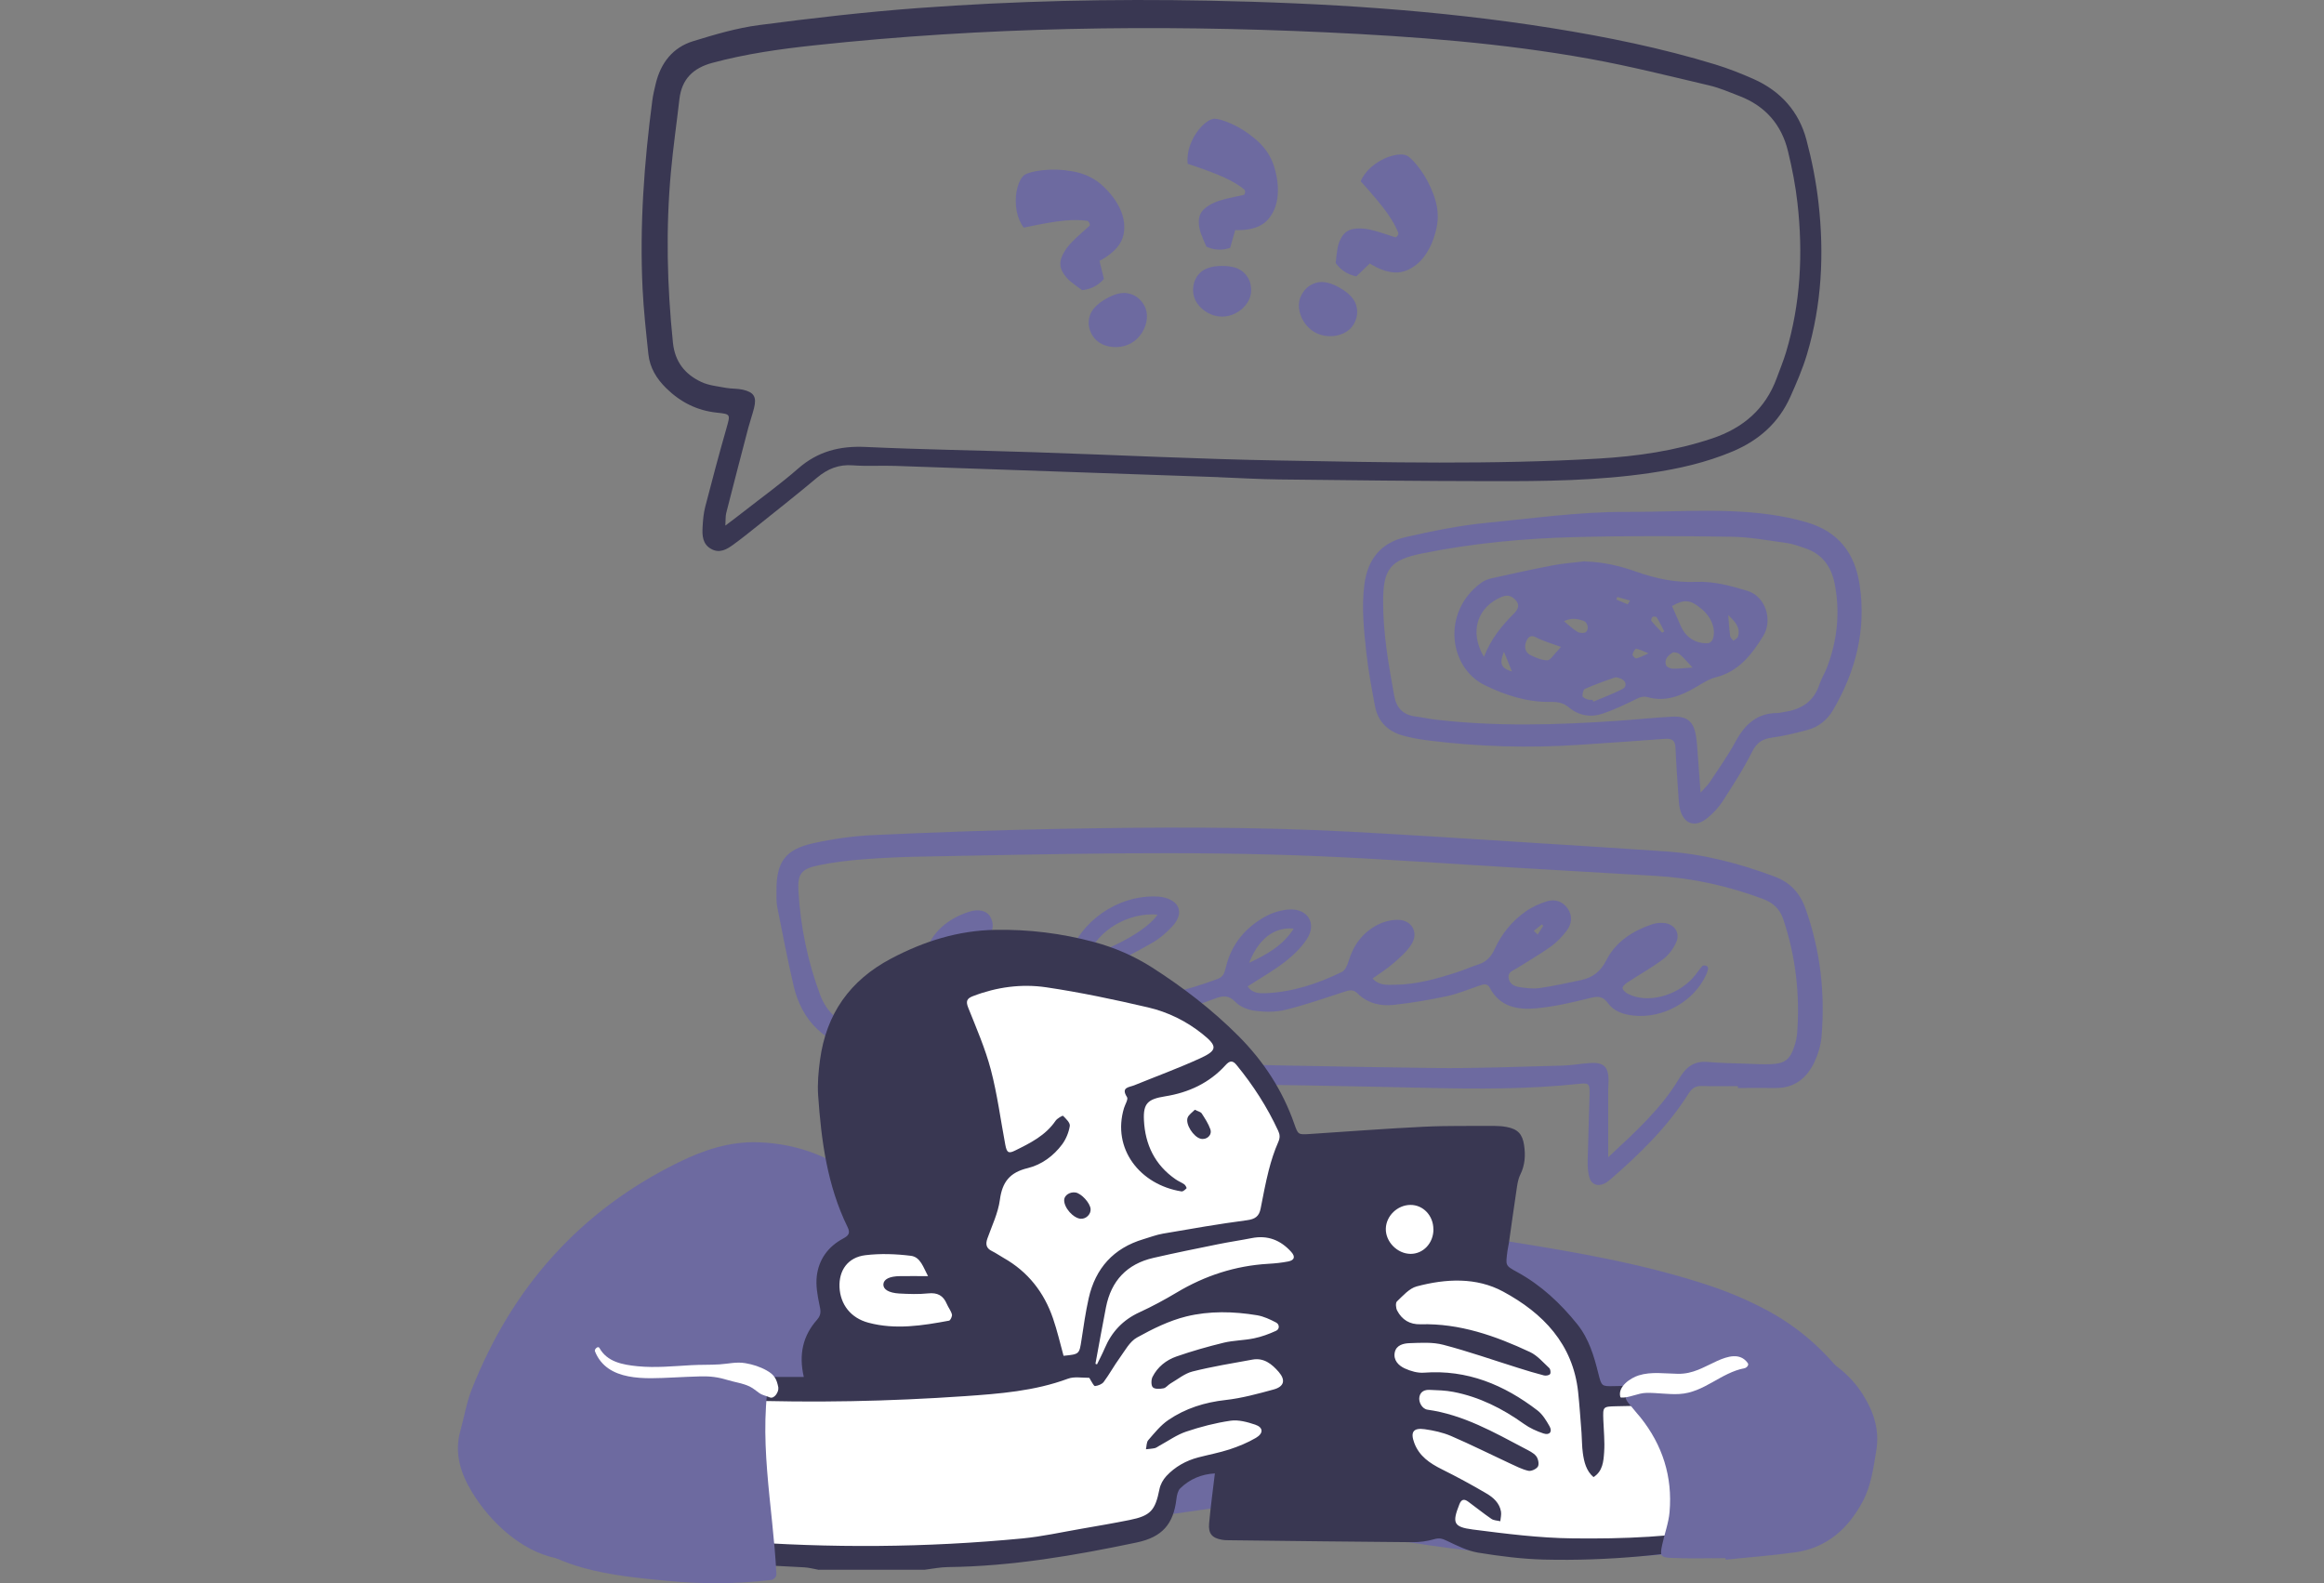 <svg width="411" height="280" viewBox="0 0 411 280" fill="none" xmlns="http://www.w3.org/2000/svg">
<rect x="0" y="0" width="411" height="280" fill="#808080" stroke="none"/>
<g clip-path="url(#clip0_134_2274)">
<path d="M158.498 217.827C162.321 216.721 166.178 215.692 169.99 214.498C178.168 211.943 186.524 210.462 195.069 209.909C197.474 209.754 199.834 209.411 202.217 210.03C202.682 210.152 203.259 210.174 203.691 209.997C206.882 208.736 210.096 209.455 213.177 210.163C221.3 212.054 229.556 213.038 237.802 214.1C240.971 214.509 244.152 215.117 247.221 215.98C253.616 217.771 260.188 218.512 266.715 219.552C278.695 221.465 290.664 223.511 302.2 227.337C305.802 228.532 309.337 230.036 312.673 231.838C319.411 235.488 324.73 240.73 328.775 247.232C330.537 250.063 331.258 253.105 330.87 256.411C330.836 256.71 330.836 257.008 330.803 257.307C329.894 265.922 327.501 268.996 319.123 271.097C313.992 272.391 308.716 273.265 303.463 273.917C297.501 274.669 291.495 275.267 285.488 275.41C267.956 275.82 250.668 273.586 233.59 269.737C229.778 268.875 225.955 268.034 222.176 267.05C219.693 266.397 217.244 266.364 214.729 266.718C206.295 267.901 197.861 269.184 189.406 270.168C181.537 271.086 173.647 271.761 165.745 272.38C153.245 273.353 140.733 274.116 128.243 275.112C120.297 275.742 119.433 278.673 111.542 277.854C109.248 277.611 100.56 276.041 98.31 275.576C92.226 274.327 86.73 269.262 83.482 263.909C81.454 260.569 80.302 257.008 81.421 253.038C82.097 250.638 82.485 248.128 83.394 245.817C90.508 227.735 102.566 214.089 120.142 205.507C124.498 203.384 129.063 201.869 134.006 202.024C141.531 202.256 148.069 204.987 153.688 209.898C156.115 212.01 156.846 213.392 158.475 217.805L158.498 217.827Z" fill="#6D6AA0"/>
<path d="M291.994 246.315L282.263 247.321C282.263 247.321 275.98 231.54 269.685 227.493C263.402 223.445 258.537 213.326 258.537 213.326C258.537 213.326 247.388 207.664 245.958 207.664C244.529 207.664 241.492 263.312 241.492 263.312C241.492 263.312 257.107 270.799 257.716 271.208C258.326 271.618 275.359 274.648 285.909 274.239C296.46 273.829 304.771 271.407 304.771 271.407L291.994 246.315Z" fill="white"/>
<path d="M131.18 246.514C131.18 246.514 166.067 245.507 173.359 244.899C180.651 244.291 191.001 241.05 191.001 241.05C191.001 241.05 194.448 223.644 200.122 221.83C205.796 220.016 229.124 214.951 230.953 216.168C232.781 217.384 236.017 227.702 235.818 229.118C235.618 230.533 226.088 254.21 224.06 255.836C222.031 257.462 208.644 259.884 207.835 262.516C207.026 265.148 207.226 269.195 202.361 270.412C197.496 271.628 153.289 276.483 147.404 276.074C141.52 275.665 125.905 274.249 125.905 274.249L131.18 246.525V246.514Z" fill="white"/>
<path d="M307.331 192.093C305.225 192.093 303.12 192.148 301.014 192.071C299.862 192.027 299.241 192.447 298.62 193.42C294.952 199.237 290.087 204.004 284.923 208.482C284.546 208.803 284.147 209.135 283.704 209.345C282.54 209.898 281.432 209.489 281.077 208.239C280.811 207.299 280.756 206.271 280.778 205.275C280.856 201.372 281.033 197.468 281.111 193.575C281.155 191.607 281.022 191.496 279.083 191.706C270.184 192.657 261.262 192.602 252.341 192.403C238.4 192.082 224.47 191.85 210.528 191.64C197.086 191.441 183.654 190.866 170.322 189.118C164.759 188.388 159.262 187.227 153.732 186.265C153.245 186.177 152.757 186.022 152.269 185.911C145.886 184.474 141.786 180.647 140.323 174.244C139.27 169.666 138.372 165.054 137.464 160.454C137.275 159.48 137.319 158.463 137.319 157.457C137.308 152.48 138.871 150.235 143.769 149.151C147.271 148.366 150.884 147.858 154.475 147.692C165.391 147.194 176.318 146.807 187.245 146.597C204.389 146.276 221.544 146.188 238.688 147.094C249.604 147.67 260.509 148.399 271.425 149.085C279.127 149.561 286.84 150.058 294.542 150.578C301.203 151.031 307.575 152.69 313.814 155.024C316.551 156.052 318.28 157.866 319.266 160.597C321.926 167.974 322.791 175.571 322.137 183.346C322.004 184.905 321.516 186.508 320.84 187.924C319.488 190.722 317.294 192.48 313.969 192.425C311.764 192.392 309.559 192.425 307.353 192.425V192.093H307.331ZM284.413 204.667C289.322 200.111 293.822 196.008 296.98 190.722C298.199 188.687 299.607 187.603 302.045 187.824C304.239 188.023 306.456 188.046 308.661 188.123C310.168 188.178 311.675 188.267 313.171 188.211C315.643 188.123 316.562 187.404 317.327 185.071C317.571 184.319 317.77 183.522 317.826 182.726C318.336 175.859 317.571 169.146 315.377 162.599C314.745 160.741 313.592 159.657 311.731 158.972C305.669 156.716 299.44 155.311 292.991 154.924C284.679 154.427 276.379 153.951 268.067 153.464C256.453 152.779 244.85 151.927 233.236 151.43C209.675 150.423 186.114 151.076 162.542 151.507C159.14 151.573 155.727 151.739 152.325 152.005C149.831 152.204 147.338 152.513 144.889 153.011C141.686 153.663 141.01 154.515 141.209 157.755C141.597 163.981 142.838 170.031 145.022 175.892C146.03 178.612 147.836 180.526 150.563 181.41C153.222 182.273 155.915 183.091 158.664 183.644C172.871 186.486 187.267 187.482 201.718 187.858C218.962 188.3 236.206 188.665 253.45 188.886C261.063 188.986 268.687 188.654 276.301 188.466C277.897 188.422 279.493 188.134 281.088 188.012C283.571 187.835 284.435 188.61 284.48 191.02C284.48 191.518 284.424 192.016 284.413 192.524C284.413 196.318 284.413 200.111 284.413 204.656V204.667Z" fill="#6D6AA0"/>
<path d="M292.148 90.495C301.324 90.318 310.988 89.82 319.621 92.408C325.129 94.056 328.032 97.816 328.875 103.412C330.072 111.385 328.199 118.684 324.198 125.551C323.134 127.376 321.583 128.593 319.566 129.123C317.538 129.654 315.487 130.174 313.415 130.451C311.664 130.672 310.667 131.346 309.836 133.005C308.328 136.035 306.456 138.899 304.627 141.753C303.929 142.825 302.998 143.81 302.012 144.628C299.806 146.475 297.745 145.778 297.08 143.024C296.892 142.25 296.881 141.443 296.825 140.647C296.637 137.849 296.426 135.062 296.315 132.264C296.26 130.937 295.684 130.572 294.42 130.672C289.422 131.059 284.424 131.379 279.426 131.722C270.405 132.342 261.395 132.076 252.43 130.937C251.045 130.76 249.659 130.506 248.307 130.152C245.559 129.433 243.697 127.73 243.165 124.877C242.578 121.736 241.979 118.584 241.636 115.41C241.204 111.44 240.772 107.47 241.281 103.445C241.846 98.922 244.207 95.98 248.584 94.996C253.261 93.934 258.004 92.95 262.77 92.485C270.849 91.7 279.282 90.506 287.372 90.539C288.946 90.539 290.542 90.528 292.148 90.495ZM300.748 140.193C301.646 139.176 302.089 138.778 302.399 138.291C303.94 135.947 305.58 133.658 306.91 131.203C308.55 128.15 310.711 126.104 314.368 126.104C314.767 126.104 315.155 125.972 315.554 125.916C318.568 125.485 320.785 124.07 321.771 121.039C322.115 120 322.724 119.049 323.112 118.031C324.929 113.243 325.45 108.333 324.475 103.29C323.877 100.204 322.259 97.96 319.189 96.942C318.147 96.599 317.094 96.19 316.019 96.046C312.75 95.593 309.459 94.974 306.178 94.929C296.958 94.797 287.727 94.752 278.506 94.996C269.485 95.228 260.487 96.068 251.621 97.86C245.869 99.01 244.606 100.569 244.606 106.442C244.606 112.071 245.57 117.589 246.579 123.107C246.978 125.275 248.185 126.447 250.369 126.724C251.466 126.856 252.541 127.111 253.627 127.243C264.432 128.537 275.248 128.228 286.064 127.487C289.267 127.266 292.459 126.923 295.661 126.757C298.41 126.613 299.529 127.597 299.95 130.263C300.094 131.147 300.15 132.054 300.216 132.95C300.382 135.117 300.538 137.285 300.748 140.204V140.193Z" fill="#6D6AA0"/>
<path d="M166.71 171.987C168.582 173.735 170.544 173.779 172.406 173.779C177.57 173.779 182.535 172.529 187.433 171.025C188.298 170.76 188.663 170.196 188.94 169.355C191.024 162.974 197.518 158.418 204.278 158.551C204.677 158.551 205.087 158.584 205.475 158.65C208.6 159.203 209.487 161.47 207.37 163.793C206.306 164.965 205.032 166.038 203.669 166.812C200.543 168.592 197.341 170.251 194.083 171.799C192.199 172.695 192.586 173.513 193.894 174.254C195.257 175.017 196.798 175.681 198.338 175.891C204.267 176.72 209.864 175.161 215.371 173.126C216.38 172.75 216.579 171.965 216.801 171.047C217.765 167.011 220.225 164.058 223.794 162.09C225.057 161.393 226.609 160.928 228.049 160.851C231.296 160.696 232.892 163.339 231.152 166.038C230.144 167.597 228.714 168.968 227.24 170.118C225.19 171.7 222.918 172.983 220.647 174.453C221.444 175.67 222.686 175.703 223.827 175.659C228.615 175.46 233.081 173.967 237.336 171.888C237.901 171.611 238.289 170.682 238.5 169.986C239.342 167.155 240.993 164.932 243.587 163.582C244.695 163.007 246.058 162.654 247.299 162.687C249.671 162.742 250.901 164.91 249.66 166.944C248.851 168.271 247.587 169.355 246.39 170.395C245.293 171.357 244.03 172.131 242.744 173.06C243.941 174.365 245.304 174.166 246.546 174.166C250.402 174.166 254.07 173.104 257.705 171.943C258.946 171.545 260.132 170.992 261.373 170.605C262.814 170.151 263.69 169.256 264.321 167.873C265.54 165.186 267.38 162.919 269.796 161.216C270.915 160.42 272.234 159.822 273.542 159.413C274.982 158.96 276.368 159.402 277.254 160.696C278.152 162.012 277.963 163.428 277.055 164.622C276.279 165.639 275.359 166.624 274.317 167.376C272.367 168.769 270.272 169.975 268.244 171.257C267.591 171.667 266.671 171.877 266.793 172.927C266.926 174.011 267.779 174.442 268.677 174.575C269.862 174.752 271.093 174.918 272.267 174.752C274.739 174.398 277.188 173.856 279.626 173.336C281.676 172.905 283.072 171.81 284.092 169.809C285.754 166.546 288.735 164.633 292.171 163.472C292.814 163.251 293.556 163.184 294.243 163.24C296.083 163.394 297.191 164.943 296.449 166.635C295.95 167.774 295.096 168.913 294.11 169.654C292.115 171.158 289.91 172.374 287.827 173.746C287.45 173.989 286.918 174.453 286.951 174.763C286.984 175.139 287.494 175.559 287.904 175.769C291.24 177.517 296.437 176.234 299.396 172.938C299.995 172.275 300.471 171.501 301.07 170.837C301.192 170.704 301.602 170.749 301.846 170.837C301.967 170.881 302.1 171.18 302.078 171.335C302.001 171.722 301.879 172.109 301.701 172.463C299.507 177.174 294.088 180.182 288.868 179.618C287.106 179.43 285.411 178.866 284.391 177.45C283.316 175.957 282.274 176.245 280.8 176.61C277.808 177.362 274.75 178.047 271.691 178.335C268.388 178.645 265.23 178.081 263.457 174.686C263.025 173.856 262.315 174.088 261.628 174.321C259.733 174.962 257.86 175.758 255.921 176.179C252.796 176.842 249.637 177.384 246.457 177.727C244.107 177.981 241.825 177.439 240.074 175.692C239.242 174.874 238.533 175.15 237.647 175.438C234.222 176.555 230.82 177.738 227.329 178.6C225.622 179.021 223.727 178.999 221.965 178.777C220.746 178.623 219.317 178.081 218.497 177.218C217.255 175.924 216.203 176.101 214.784 176.643C211.016 178.081 207.115 179.098 203.081 179.187C200.51 179.242 197.906 178.888 195.357 178.424C193.351 178.059 191.567 176.931 190.448 175.194C189.517 173.746 188.486 173.856 187.145 174.299C183.034 175.626 178.822 176.588 174.5 176.809C172.716 176.897 170.865 176.864 169.126 176.51C167.707 176.223 166.078 175.681 165.114 174.697C163.74 173.292 162.509 173.347 160.836 173.723C159.628 174 158.287 173.867 157.035 173.69C156.691 173.646 156.281 172.828 156.226 172.33C156.193 172.076 156.824 171.6 157.234 171.467C157.988 171.213 158.808 171.18 159.584 170.981C161.556 170.483 163.097 169.753 164.017 167.531C165.324 164.368 168.039 162.355 171.331 161.271C173.049 160.707 174.489 161.05 175.121 162.123C175.875 163.417 175.62 164.777 174.689 165.75C173.182 167.32 171.486 168.725 169.79 170.107C168.959 170.782 167.951 171.246 166.743 171.976L166.71 171.987ZM192.387 169.068C198.039 167.21 203.115 164.169 204.721 161.758C199.601 161.338 194.193 164.445 192.387 169.068ZM220.912 170.284C223.949 168.858 226.853 167.287 228.792 164.235C225.39 163.903 222.575 166.015 220.912 170.284ZM271.248 164.633C271.48 164.843 271.713 165.064 271.946 165.274C272.267 164.766 272.6 164.257 272.921 163.748C272.843 163.66 272.766 163.571 272.688 163.483C272.212 163.87 271.735 164.246 271.259 164.633H271.248Z" fill="#6D6AA0"/>
<path d="M280.29 99.309C283.46 99.375 286.419 100.061 289.4 101.122C292.78 102.328 296.36 103.069 299.95 102.914C303.153 102.781 306.134 103.622 309.071 104.517C312.196 105.468 313.592 109.638 311.808 112.513C309.802 115.753 307.497 118.772 303.43 119.79C302.211 120.099 301.081 120.851 299.961 121.504C297.302 123.063 294.553 124.191 291.406 123.306C290.397 123.03 289.71 123.472 288.89 123.87C287.095 124.733 285.289 125.596 283.405 126.226C281.288 126.934 279.171 126.558 277.453 125.109C276.423 124.246 275.37 124.114 274.129 124.136C270.017 124.202 266.183 122.941 262.581 121.183C256.242 118.087 254.912 108.277 261.894 103.113C262.437 102.704 263.135 102.427 263.8 102.272C267.402 101.465 271.015 100.68 274.639 99.983C276.5 99.629 278.406 99.508 280.29 99.275V99.309ZM262.437 116.173C263.712 112.911 265.618 110.633 267.757 108.499C268.455 107.802 268.831 106.983 268.045 106.143C267.402 105.457 266.682 105.114 265.64 105.535C261.285 107.304 259.777 111.728 262.437 116.173ZM295.695 107.182C296.216 108.355 296.736 109.538 297.246 110.721C298.111 112.723 299.906 113.895 302.1 113.751C302.388 113.729 302.798 113.364 302.898 113.077C303.508 111.352 302.721 109.217 301.003 107.769C298.953 106.032 297.933 105.922 295.706 107.182H295.695ZM281.642 123.793C281.687 123.892 281.731 124.003 281.775 124.103C283.493 123.373 285.255 122.709 286.929 121.869C287.771 121.448 287.616 120.442 286.729 120.066C286.375 119.911 285.898 119.723 285.588 119.823C283.804 120.431 282.019 121.084 280.29 121.836C280.002 121.957 279.847 122.687 279.869 123.118C279.88 123.328 280.412 123.572 280.745 123.704C281.011 123.804 281.332 123.771 281.631 123.782L281.642 123.793ZM276.068 114.415C275.148 114.094 274.494 113.884 273.852 113.641C273.12 113.364 272.356 113.11 271.669 112.734C270.671 112.203 270.195 112.69 269.884 113.53C269.53 114.481 269.74 115.388 270.627 115.842C271.569 116.317 272.633 116.771 273.652 116.782C274.184 116.782 274.738 115.831 275.27 115.3C275.47 115.101 275.647 114.879 276.057 114.415H276.068ZM299.341 118.076C298.244 116.925 297.678 116.218 296.991 115.665C296.692 115.421 296.016 115.278 295.75 115.455C294.996 115.941 294.265 116.638 294.642 117.655C294.753 117.965 295.384 118.252 295.783 118.264C296.747 118.297 297.723 118.175 299.341 118.064V118.076ZM276.578 109.859C277.509 110.611 278.196 111.296 279.016 111.772C279.404 111.993 280.235 112.015 280.501 111.761C281.077 111.208 280.745 110.025 280.024 109.792C279.005 109.45 277.941 109.206 276.567 109.87L276.578 109.859ZM305.635 108.775C305.779 110.412 305.835 111.473 305.979 112.513C306.023 112.8 306.356 113.044 306.555 113.32C306.832 113.077 307.287 112.889 307.364 112.59C307.807 111.075 306.998 110.047 305.624 108.786L305.635 108.775ZM293.966 111.894C294.088 111.816 294.21 111.739 294.32 111.661C293.888 110.832 293.478 109.98 292.991 109.184C292.902 109.04 292.414 108.996 292.248 109.107C292.082 109.228 291.96 109.704 292.06 109.837C292.658 110.555 293.323 111.219 293.955 111.905L293.966 111.894ZM267.391 118.761C266.837 117.39 266.493 116.549 265.972 115.267C265.296 117.047 265.141 118.109 267.391 118.761ZM291.55 115.554C290.564 115.167 289.976 114.835 289.356 114.736C289.178 114.714 288.779 115.377 288.713 115.753C288.68 115.963 289.201 116.494 289.367 116.461C289.987 116.306 290.575 115.985 291.55 115.554ZM287.86 106.884C287.993 106.663 288.137 106.442 288.27 106.22C287.516 106.01 286.762 105.8 286.009 105.579C285.953 105.734 285.909 105.889 285.854 106.043C286.53 106.32 287.195 106.607 287.871 106.884H287.86Z" fill="#6D6AA0"/>
<path d="M162.41 218.59C161.39 218.59 148.214 217.174 147.205 225.07C146.197 232.966 153.699 237.412 153.699 237.412C153.699 237.412 187.976 246.513 188.785 246.513C189.594 246.513 244.961 230.931 244.961 229.715C244.961 228.498 225.7 193.696 221.843 188.631C217.987 183.577 204.611 174.266 199.535 172.64C194.471 171.025 173.78 167.785 173.78 167.785L160.603 190.456L162.432 218.59H162.41Z" fill="white"/>
<path d="M144.867 277.655C143.991 277.5 143.116 277.257 142.229 277.202C129.806 276.538 117.383 275.919 104.971 275.266C104.273 275.233 103.497 275.288 102.91 274.99C102.367 274.713 101.801 274.094 101.657 273.519C101.436 272.612 102.156 271.971 102.976 271.805C104.051 271.595 105.17 271.506 106.267 271.539C114.08 271.827 121.916 271.927 129.717 272.535C146.773 273.84 163.795 273.729 180.806 272.092C184.286 271.761 187.732 270.986 191.19 270.389C194.049 269.892 196.92 269.405 199.768 268.83C203.502 268.078 204.3 267.138 205.054 263.367C205.22 262.537 205.697 261.675 206.273 261.056C207.802 259.419 209.731 258.335 211.914 257.76C213.753 257.285 215.637 256.931 217.444 256.345C219.051 255.814 220.647 255.161 222.098 254.31C223.484 253.502 223.428 252.452 221.976 251.965C220.591 251.501 219.017 251.069 217.632 251.269C214.972 251.656 212.324 252.341 209.764 253.204C208.09 253.768 206.594 254.852 205.021 255.703C204.755 255.847 204.511 256.057 204.223 256.123C203.713 256.234 203.181 256.256 202.66 256.322C202.782 255.769 202.749 255.084 203.07 254.708C204.178 253.436 205.264 252.065 206.639 251.136C209.664 249.079 213.066 248.017 216.746 247.608C219.616 247.287 222.442 246.513 225.235 245.75C227.096 245.241 227.396 244.102 226.154 242.654C224.946 241.26 223.528 240.088 221.489 240.464C217.942 241.105 214.385 241.691 210.894 242.565C209.498 242.919 208.279 243.948 206.982 244.7C206.55 244.954 206.206 245.463 205.763 245.54C205.143 245.662 204.245 245.717 203.879 245.363C203.558 245.053 203.569 244.047 203.813 243.538C204.699 241.769 206.24 240.541 208.057 239.911C210.794 238.96 213.587 238.164 216.402 237.478C218.142 237.058 219.993 237.069 221.755 236.704C223.107 236.427 224.426 235.941 225.678 235.366C226.31 235.078 226.31 234.238 225.678 233.906C224.625 233.353 223.495 232.822 222.342 232.623C218.153 231.927 213.875 231.827 209.786 232.833C206.749 233.585 203.824 235.034 201.075 236.56C199.779 237.279 198.948 238.883 198.017 240.165C197.019 241.537 196.21 243.041 195.191 244.412C194.88 244.821 194.204 245.076 193.661 245.142C193.44 245.164 193.141 244.478 192.886 244.113C192.786 243.97 192.686 243.671 192.598 243.682C191.345 243.693 189.982 243.428 188.874 243.837C182.945 246.038 176.739 246.502 170.544 246.933C157.223 247.851 143.891 248.128 130.537 247.641C128.942 247.586 127.346 247.387 125.761 247.155C124.686 247 123.866 246.425 123.844 245.208C123.822 244.169 124.653 243.395 126.16 243.384C129.474 243.361 132.776 243.483 136.09 243.527C138.073 243.549 140.046 243.527 142.152 243.527C141.221 239.513 142.019 236.206 144.49 233.419C145.31 232.491 145.133 231.761 144.911 230.732C144.567 229.095 144.257 227.348 144.446 225.722C144.789 222.792 146.407 220.514 149.067 219.076C149.964 218.589 150.474 218.18 149.887 217.008C146.296 209.676 145.243 201.736 144.689 193.729C144.545 191.65 144.745 189.516 145.022 187.448C146.119 179.341 150.286 173.392 157.6 169.532C163.385 166.48 169.403 164.578 175.974 164.456C181.937 164.346 187.788 165.076 193.528 166.624C197.13 167.597 200.532 169.068 203.68 171.069C209.188 174.586 214.352 178.556 218.973 183.179C223.417 187.625 226.808 192.789 228.892 198.761C229.568 200.685 229.579 200.696 231.629 200.563C238.334 200.132 245.038 199.601 251.743 199.281C255.943 199.071 260.166 199.159 264.377 199.137C265.075 199.137 265.784 199.192 266.471 199.325C268.388 199.69 269.231 200.541 269.53 202.499C269.807 204.301 269.707 206.06 268.854 207.774C268.433 208.614 268.322 209.621 268.178 210.572C267.712 213.635 267.302 216.709 266.859 219.773C266.793 220.27 266.649 220.757 266.593 221.244C266.272 223.854 266.15 223.798 268.355 225.004C272.533 227.293 275.98 230.511 278.95 234.216C281.011 236.792 281.909 239.856 282.684 242.985C283.239 245.186 283.261 245.197 285.444 245.153C289.057 245.087 292.67 244.987 296.271 244.943C297.058 244.943 297.911 244.943 298.632 245.208C299.097 245.374 299.696 246.071 299.662 246.48C299.618 247.055 299.164 247.818 298.654 248.084C297.989 248.437 297.102 248.471 296.316 248.493C292.803 248.592 289.301 248.625 285.787 248.714C283.46 248.769 283.471 248.802 283.549 251.136C283.615 253.038 283.826 254.951 283.693 256.831C283.582 258.457 283.449 260.215 281.809 261.244C280.512 260.127 280.147 258.567 279.925 256.986C279.759 255.803 279.781 254.586 279.692 253.392C279.504 251.003 279.349 248.603 279.094 246.215C278.185 237.699 272.877 232.236 265.829 228.432C261.085 225.866 255.699 226.143 250.546 227.514C249.227 227.868 248.108 229.173 247.044 230.179C246.778 230.434 246.856 231.351 247.089 231.794C247.942 233.419 249.316 234.271 251.233 234.216C258.137 234.028 264.465 236.262 270.583 239.126C271.879 239.734 272.899 240.951 273.985 241.957C274.207 242.156 274.284 242.808 274.129 243.019C273.963 243.251 273.387 243.35 273.054 243.262C271.503 242.864 269.973 242.399 268.444 241.913C264.044 240.541 259.7 239.004 255.245 237.843C253.361 237.345 251.267 237.489 249.283 237.555C248.23 237.589 246.945 237.876 246.667 239.17C246.379 240.552 247.321 241.515 248.43 242.023C249.471 242.499 250.712 242.864 251.832 242.775C259.478 242.2 265.995 244.921 271.89 249.444C272.799 250.14 273.464 251.235 274.04 252.264C274.583 253.226 274.04 253.878 272.965 253.525C271.757 253.126 270.538 252.573 269.508 251.833C265.707 249.112 261.617 247.055 257.007 246.17C255.644 245.905 254.225 245.872 252.829 245.816C251.987 245.783 251.222 246.071 251.023 247.044C250.834 247.984 251.51 249.189 252.463 249.322C258.769 250.207 264.188 253.303 269.685 256.201C270.383 256.577 271.181 256.931 271.658 257.517C272.023 257.959 272.223 258.91 271.99 259.353C271.746 259.806 270.793 260.248 270.284 260.127C269.131 259.861 268.045 259.286 266.959 258.789C263.512 257.185 260.099 255.471 256.608 253.967C255.156 253.348 253.538 252.994 251.965 252.773C249.926 252.485 249.394 253.281 250.125 255.228C251.001 257.55 252.862 258.8 254.99 259.861C257.672 261.199 260.321 262.626 262.903 264.152C264.111 264.86 265.197 265.844 265.452 267.348C265.54 267.89 265.385 268.476 265.33 269.051C264.798 268.918 264.177 268.918 263.756 268.631C262.349 267.669 261.03 266.596 259.656 265.59C258.947 265.07 258.448 265.125 258.082 266.076C256.808 269.306 257.007 270.069 260.454 270.511C266.316 271.263 272.212 272.015 278.108 272.081C287.128 272.192 296.16 271.838 305.082 270.168C306.489 269.903 308.04 270.223 309.492 270.456C310.235 270.577 310.312 271.374 309.614 271.75C308.739 272.214 307.808 272.679 306.855 272.867C295.695 275.012 284.424 276.107 273.054 275.83C269.153 275.731 265.252 275.233 261.396 274.603C259.478 274.282 257.628 273.342 255.843 272.49C255.057 272.114 254.503 271.971 253.638 272.225C252.408 272.579 251.078 272.767 249.804 272.756C239.065 272.679 228.338 272.535 217.599 272.413C217.1 272.413 216.59 272.413 216.103 272.325C214.363 272.026 213.665 271.241 213.831 269.438C214.086 266.574 214.485 263.71 214.851 260.591C212.446 260.724 210.418 261.598 208.733 263.223C208.301 263.643 208.135 264.429 208.057 265.07C207.536 269.571 205.542 271.86 201.009 272.811C190.004 275.123 178.944 277.025 167.652 277.157C166.266 277.168 164.892 277.467 163.507 277.633H144.845L144.867 277.655ZM188.098 239.789C190.902 239.513 190.869 239.502 191.257 237.014C191.633 234.547 191.988 232.059 192.531 229.626C193.728 224.307 196.92 220.746 202.217 219.165C203.369 218.822 204.511 218.379 205.686 218.18C210.617 217.329 215.56 216.466 220.514 215.814C221.976 215.626 222.675 215.117 222.941 213.757C223.384 211.501 223.805 209.234 224.37 207.011C224.813 205.286 225.356 203.572 226.077 201.946C226.409 201.183 226.343 200.63 226.044 199.988C224.104 195.786 221.611 191.927 218.674 188.343C217.998 187.525 217.477 187.569 216.757 188.366C213.886 191.539 210.207 193.243 206.018 193.906C202.982 194.393 202.161 195.156 202.306 198.119C202.516 202.444 204.245 206.049 207.902 208.57C208.39 208.913 208.966 209.134 209.454 209.477C209.653 209.621 209.897 210.107 209.841 210.163C209.598 210.406 209.221 210.76 208.944 210.716C201.585 209.543 196.62 203.151 198.781 195.974C198.981 195.322 199.557 194.415 199.313 194.039C198.183 192.28 199.679 192.314 200.588 191.949C204.478 190.367 208.434 188.918 212.257 187.171C215.327 185.767 215.327 185.015 212.678 182.891C209.819 180.591 206.539 178.988 203.026 178.169C197.086 176.787 191.09 175.515 185.051 174.619C180.662 173.967 176.251 174.564 172.04 176.19C170.954 176.61 170.788 177.119 171.231 178.225C172.672 181.841 174.245 185.446 175.232 189.195C176.373 193.53 176.95 198.02 177.781 202.432C178.047 203.837 178.324 204.08 179.51 203.494C182.202 202.167 184.907 200.829 186.68 198.219C186.968 197.799 187.921 197.268 187.998 197.345C188.519 197.865 189.284 198.595 189.195 199.137C189.018 200.265 188.53 201.459 187.854 202.377C186.325 204.445 184.186 206.004 181.77 206.591C178.579 207.354 177.249 209.046 176.828 212.209C176.517 214.542 175.42 216.787 174.622 219.043C174.268 220.049 174.401 220.768 175.42 221.266C176.141 221.62 176.794 222.084 177.493 222.482C181.792 224.915 184.641 228.554 186.225 233.176C186.968 235.333 187.478 237.567 188.087 239.778L188.098 239.789ZM193.728 241.205L194.005 241.304C194.47 240.353 194.969 239.413 195.379 238.44C196.609 235.554 198.582 233.453 201.474 232.115C203.746 231.075 205.952 229.881 208.102 228.598C213.1 225.612 218.452 223.865 224.27 223.522C225.467 223.455 226.675 223.334 227.839 223.102C228.936 222.88 229.113 222.261 228.36 221.421C226.487 219.33 224.182 218.413 221.356 218.977C219.394 219.364 217.411 219.651 215.449 220.049C211.626 220.823 207.791 221.597 203.99 222.471C199.302 223.544 196.51 226.519 195.59 231.219C194.936 234.536 194.349 237.876 193.728 241.205ZM164.116 225.689C163.285 224.152 162.798 222.327 161.102 222.106C158.453 221.774 155.694 221.675 153.045 221.996C149.942 222.372 148.335 224.672 148.468 227.669C148.612 230.677 150.419 233.099 153.588 233.939C158.343 235.211 163.119 234.459 167.84 233.574C168.084 233.53 168.427 232.789 168.35 232.479C168.184 231.816 167.707 231.252 167.441 230.61C166.809 229.118 165.79 228.576 164.127 228.753C162.443 228.93 160.725 228.863 159.041 228.775C157.146 228.664 156.17 228.023 156.226 227.138C156.281 226.242 157.312 225.722 159.163 225.7C160.725 225.678 162.277 225.7 164.116 225.7V225.689ZM253.494 217.417C253.494 214.995 251.688 213.082 249.416 213.104C247.133 213.126 245.149 215.04 245.083 217.285C245.016 219.607 247.1 221.741 249.449 221.763C251.71 221.774 253.505 219.861 253.505 217.428L253.494 217.417Z" fill="#393752"/>
<path d="M215.482 84.39C196.432 83.727 177.382 83.052 158.343 82.399C155.838 82.311 153.311 82.488 150.818 82.3C148.335 82.112 146.363 82.919 144.501 84.478C141.198 87.254 137.818 89.919 134.449 92.618C132.887 93.868 131.324 95.128 129.706 96.311C128.565 97.141 127.312 97.904 125.827 97.119C124.232 96.267 124.165 94.719 124.254 93.193C124.32 91.999 124.42 90.782 124.719 89.632C125.916 84.987 127.157 80.343 128.476 75.731C129.163 73.287 129.252 73.243 126.825 72.988C123.279 72.623 120.331 71.13 117.804 68.642C116.097 66.961 114.923 65.026 114.668 62.648C114.258 58.767 113.825 54.885 113.637 50.992C113.105 39.856 113.914 28.786 115.366 17.749C115.499 16.765 115.732 15.781 115.964 14.807C116.851 11.136 118.957 8.393 122.603 7.276C126.426 6.104 130.316 4.943 134.261 4.434C143.603 3.207 152.979 2.123 162.376 1.426C179.476 0.154 196.631 -0.222 213.798 0.121C234.078 0.519 254.292 1.758 274.34 4.954C284.147 6.524 293.877 8.504 303.386 11.412C305.68 12.12 307.93 13.005 310.124 13.978C314.889 16.101 318.136 19.707 319.466 24.716C320.441 28.377 321.184 32.137 321.605 35.897C322.625 44.932 322.181 53.901 319.566 62.659C318.801 65.236 317.715 67.724 316.618 70.19C314.557 74.802 311.022 77.909 306.378 79.856C301.724 81.813 296.847 82.919 291.872 83.649C282.507 85.031 273.076 85.12 263.645 85.098C251.2 85.087 238.766 84.943 226.332 84.799C222.719 84.755 219.117 84.545 215.504 84.401C215.504 84.39 215.504 84.368 215.504 84.357L215.482 84.39ZM128.288 92.95C129.618 91.943 130.56 91.247 131.479 90.517C134.715 87.984 138.062 85.573 141.143 82.875C144.612 79.834 148.502 78.838 153.056 79.049C163.075 79.513 173.104 79.657 183.133 79.989C197.573 80.464 212.002 81.205 226.442 81.448C245.193 81.78 263.956 82.2 282.707 81.106C289.522 80.707 296.26 79.734 302.788 77.545C308.262 75.709 312.207 72.347 314.213 66.873C314.767 65.369 315.377 63.887 315.842 62.361C318.447 53.691 318.89 44.832 317.881 35.897C317.538 32.822 316.939 29.759 316.208 26.751C315.078 22.062 312.207 18.756 307.653 16.997C305.879 16.311 304.106 15.537 302.267 15.106C295.241 13.458 288.237 11.689 281.144 10.406C265.718 7.619 250.114 6.447 234.477 5.717C204.267 4.313 174.101 4.777 144.013 8.017C137.929 8.67 131.878 9.521 125.949 11.125C122.558 12.043 120.563 14.011 120.153 17.539C119.666 21.808 119.045 26.076 118.657 30.356C117.726 40.453 117.97 50.55 119.012 60.636C119.367 63.998 121.14 66.209 124.032 67.558C125.351 68.178 126.914 68.322 128.376 68.598C129.352 68.775 130.393 68.698 131.357 68.919C133.352 69.372 133.84 70.201 133.352 72.17C133.064 73.331 132.654 74.47 132.344 75.631C131.025 80.663 129.717 85.695 128.432 90.738C128.299 91.258 128.343 91.833 128.277 92.927L128.288 92.95Z" fill="#393752"/>
<path d="M187.957 48.171C187.492 47.367 187.398 46.547 187.673 45.712C187.949 44.877 188.471 44.022 189.241 43.149C189.784 42.555 190.542 41.829 191.514 40.971C192.054 40.51 192.463 40.142 192.739 39.867C192.752 39.695 192.713 39.528 192.62 39.367C192.541 39.231 192.443 39.131 192.325 39.067C191.187 38.883 189.815 38.867 188.21 39.018C186.605 39.17 184.216 39.584 181.044 40.261C180.876 40.027 180.75 39.836 180.664 39.688C180.122 38.747 179.793 37.675 179.678 36.471C179.568 35.248 179.66 34.123 179.954 33.095C180.24 32.056 180.658 31.328 181.208 30.911C181.861 30.534 182.961 30.262 184.509 30.094C186.069 29.92 187.714 29.976 189.444 30.264C191.167 30.539 192.659 31.113 193.92 31.985C194.594 32.454 195.261 33.05 195.92 33.775C196.593 34.492 197.168 35.265 197.646 36.094C198.682 37.888 199.04 39.653 198.72 41.388C198.405 43.104 197.117 44.615 194.855 45.92L194.446 46.132L195.233 49.34C194.76 49.86 194.257 50.274 193.725 50.581C193.012 50.993 192.227 51.24 191.372 51.322C190.499 50.704 189.799 50.176 189.272 49.738C188.738 49.287 188.299 48.765 187.957 48.171ZM195.571 52.856C197.167 51.935 198.535 51.623 199.675 51.922C200.82 52.202 201.703 52.879 202.324 53.956C202.738 54.673 202.904 55.477 202.821 56.366C202.743 57.236 202.454 58.062 201.955 58.846C201.468 59.622 200.843 60.23 200.082 60.669C199.32 61.109 198.475 61.349 197.547 61.39C196.632 61.424 195.772 61.261 194.967 60.9C194.168 60.521 193.561 59.972 193.146 59.255C192.525 58.178 192.373 57.078 192.692 55.954C193.015 54.81 193.975 53.778 195.571 52.856Z" fill="#6D6AA0"/>
<path d="M212.01 39.214C212.01 38.291 212.328 37.538 212.964 36.956C213.601 36.373 214.453 35.898 215.523 35.528C216.267 35.287 217.255 35.038 218.487 34.783C219.164 34.655 219.685 34.541 220.051 34.442C220.146 34.3 220.193 34.136 220.193 33.952C220.193 33.796 220.159 33.661 220.091 33.547C219.225 32.823 218.081 32.127 216.66 31.459C215.239 30.792 213.032 29.961 210.041 28.967C210.014 28.683 210 28.456 210 28.285C210 27.206 210.244 26.12 210.731 25.026C211.232 23.918 211.854 22.995 212.599 22.257C213.343 21.504 214.047 21.085 214.711 21C215.442 21 216.497 21.312 217.878 21.937C219.272 22.562 220.626 23.428 221.939 24.536C223.252 25.63 224.227 26.865 224.863 28.243C225.201 28.981 225.472 29.826 225.675 30.778C225.892 31.729 226 32.681 226 33.632C226 35.692 225.445 37.389 224.335 38.724C223.239 40.044 221.425 40.705 218.893 40.705L218.447 40.684L217.553 43.836C216.904 44.049 216.281 44.156 215.685 44.156C214.887 44.156 214.108 43.978 213.35 43.623C212.917 42.657 212.585 41.855 212.355 41.216C212.125 40.563 212.01 39.895 212.01 39.214ZM216.132 47.032C217.919 47.032 219.218 47.444 220.03 48.267C220.856 49.077 221.269 50.099 221.269 51.335C221.269 52.158 221.019 52.932 220.518 53.657C220.03 54.367 219.387 54.935 218.589 55.361C217.804 55.787 216.985 56 216.132 56C215.279 56 214.453 55.787 213.655 55.361C212.87 54.935 212.227 54.367 211.726 53.657C211.239 52.932 210.995 52.158 210.995 51.335C210.995 50.099 211.401 49.077 212.213 48.267C213.039 47.444 214.345 47.032 216.132 47.032Z" fill="#6D6AA0"/>
<path d="M237.239 41.993C237.703 41.189 238.366 40.697 239.227 40.518C240.088 40.339 241.089 40.364 242.23 40.594C243.017 40.768 244.024 41.061 245.253 41.473C245.922 41.711 246.445 41.881 246.821 41.983C246.977 41.908 247.102 41.79 247.195 41.629C247.273 41.493 247.311 41.358 247.308 41.224C246.898 40.146 246.226 38.95 245.292 37.636C244.358 36.321 242.805 34.459 240.633 32.051C240.752 31.789 240.854 31.584 240.94 31.436C241.482 30.495 242.247 29.675 243.232 28.973C244.236 28.267 245.257 27.784 246.294 27.524C247.337 27.253 248.177 27.25 248.812 27.518C249.465 27.895 250.251 28.712 251.17 29.968C252.101 31.232 252.875 32.685 253.49 34.327C254.113 35.957 254.363 37.536 254.238 39.064C254.169 39.882 253.986 40.758 253.689 41.691C253.403 42.632 253.022 43.517 252.543 44.346C251.507 46.14 250.158 47.332 248.495 47.922C246.851 48.508 244.899 48.147 242.637 46.842L242.249 46.593L239.865 48.879C239.178 48.729 238.568 48.501 238.036 48.194C237.322 47.782 236.716 47.226 236.218 46.526C236.317 45.461 236.424 44.591 236.54 43.915C236.663 43.227 236.896 42.587 237.239 41.993ZM236.988 50.929C238.585 51.851 239.538 52.88 239.849 54.017C240.18 55.148 240.034 56.251 239.413 57.328C238.999 58.045 238.386 58.59 237.574 58.963C236.782 59.33 235.921 59.494 234.994 59.453C234.078 59.419 233.239 59.182 232.478 58.742C231.716 58.303 231.085 57.691 230.586 56.908C230.099 56.132 229.811 55.306 229.72 54.429C229.649 53.546 229.821 52.746 230.235 52.029C230.857 50.953 231.734 50.271 232.866 49.985C234.018 49.693 235.392 50.008 236.988 50.929Z" fill="#6D6AA0"/>
<path d="M191.179 215.56C189.838 215.493 188.165 213.624 188.198 212.231C188.22 211.412 189.195 210.76 190.193 210.904C191.235 211.059 192.797 212.762 192.875 213.845C192.941 214.741 192.088 215.593 191.179 215.548V215.56Z" fill="#393752"/>
<path d="M211.304 196.272C211.87 196.56 212.346 196.648 212.523 196.925C213.1 197.821 213.709 198.739 214.053 199.734C214.407 200.773 213.377 201.669 212.313 201.393C211.072 201.072 209.609 198.838 210.03 197.677C210.229 197.135 210.85 196.748 211.304 196.272Z" fill="#393752"/>
<path d="M137.309 278.407C137.331 278.883 136.843 279.38 136.389 279.436C130.271 280.165 124.088 280.177 117.97 279.59C108.573 278.695 96.559 277.611 90.464 269.483C83.35 260.005 86.187 245.817 97.557 241.459C101.868 239.812 106.323 239.458 110.844 239.734C112.485 239.834 114.136 239.989 115.776 240.165C118.458 239.502 121.428 239.546 124.065 239.624C128.077 239.745 132.2 240.132 136.078 241.227C136.389 241.316 136.433 241.658 136.367 241.935C133.84 253.956 136.721 266.331 137.309 278.407Z" fill="#6D6AA0"/>
<path d="M305.17 275.576C301.967 275.576 298.754 275.687 295.562 275.532C293.634 275.444 293.545 275.156 293.955 273.221C294.365 271.275 295.097 269.372 295.263 267.415C295.806 261.167 294.022 255.571 290.098 250.661C289.722 250.196 289.301 249.765 288.935 249.278C288.403 248.56 287.516 247.83 287.483 247.078C287.439 246.005 287.971 244.866 288.403 243.826C288.558 243.45 289.145 243.207 289.578 243.019C293.623 241.261 297.645 239.48 301.724 237.821C307.775 235.355 313.748 236.251 319.544 238.695C323.567 240.398 327.069 242.842 329.462 246.657C331.391 249.732 332.432 252.939 331.812 256.622C331.291 259.685 330.914 262.77 329.418 265.557C326.825 270.412 323.035 273.774 317.427 274.559C313.36 275.123 309.26 275.422 305.181 275.842L305.159 275.576H305.17Z" fill="#6D6AA0"/>
<path d="M137.652 245.408C137.364 243.915 136.965 243.152 135.58 242.378C134.416 241.726 133.131 241.316 131.823 241.095C130.227 240.819 128.842 241.206 127.268 241.305C125.595 241.416 123.899 241.35 122.215 241.449C119.078 241.626 115.887 241.947 112.762 241.637C110.135 241.372 107.387 240.896 106.002 238.397C105.769 237.977 105.071 238.64 105.215 238.983C107.365 244.424 114.225 243.838 119.012 243.628C120.641 243.561 122.27 243.462 123.899 243.429C125.672 243.384 127.035 243.572 128.709 244.081C130.006 244.479 131.369 244.634 132.599 245.231C133.23 245.541 133.718 245.994 134.283 246.381C134.893 246.802 135.469 246.846 136.101 247.133C136.943 247.52 137.774 246.105 137.641 245.419L137.652 245.408Z" fill="white"/>
<path d="M309.093 241.073C307.73 239.171 305.502 239.879 303.663 240.708C301.247 241.803 299.452 243.019 296.714 242.975C294.442 242.942 292.027 242.555 289.81 243.252C288.325 243.716 286.064 245.253 286.552 247.056C286.574 247.133 286.63 247.167 286.707 247.178C288.148 247.255 289.655 246.37 291.184 246.348C293.124 246.315 295.052 246.658 297.002 246.547C301.369 246.304 304.328 242.776 308.539 241.98C308.871 241.914 309.359 241.438 309.093 241.073Z" fill="white"/>
</g>
<defs>
<clipPath id="clip0_134_2274">
<rect width="411" height="280" fill="white"/>
</clipPath>
</defs>
</svg>
